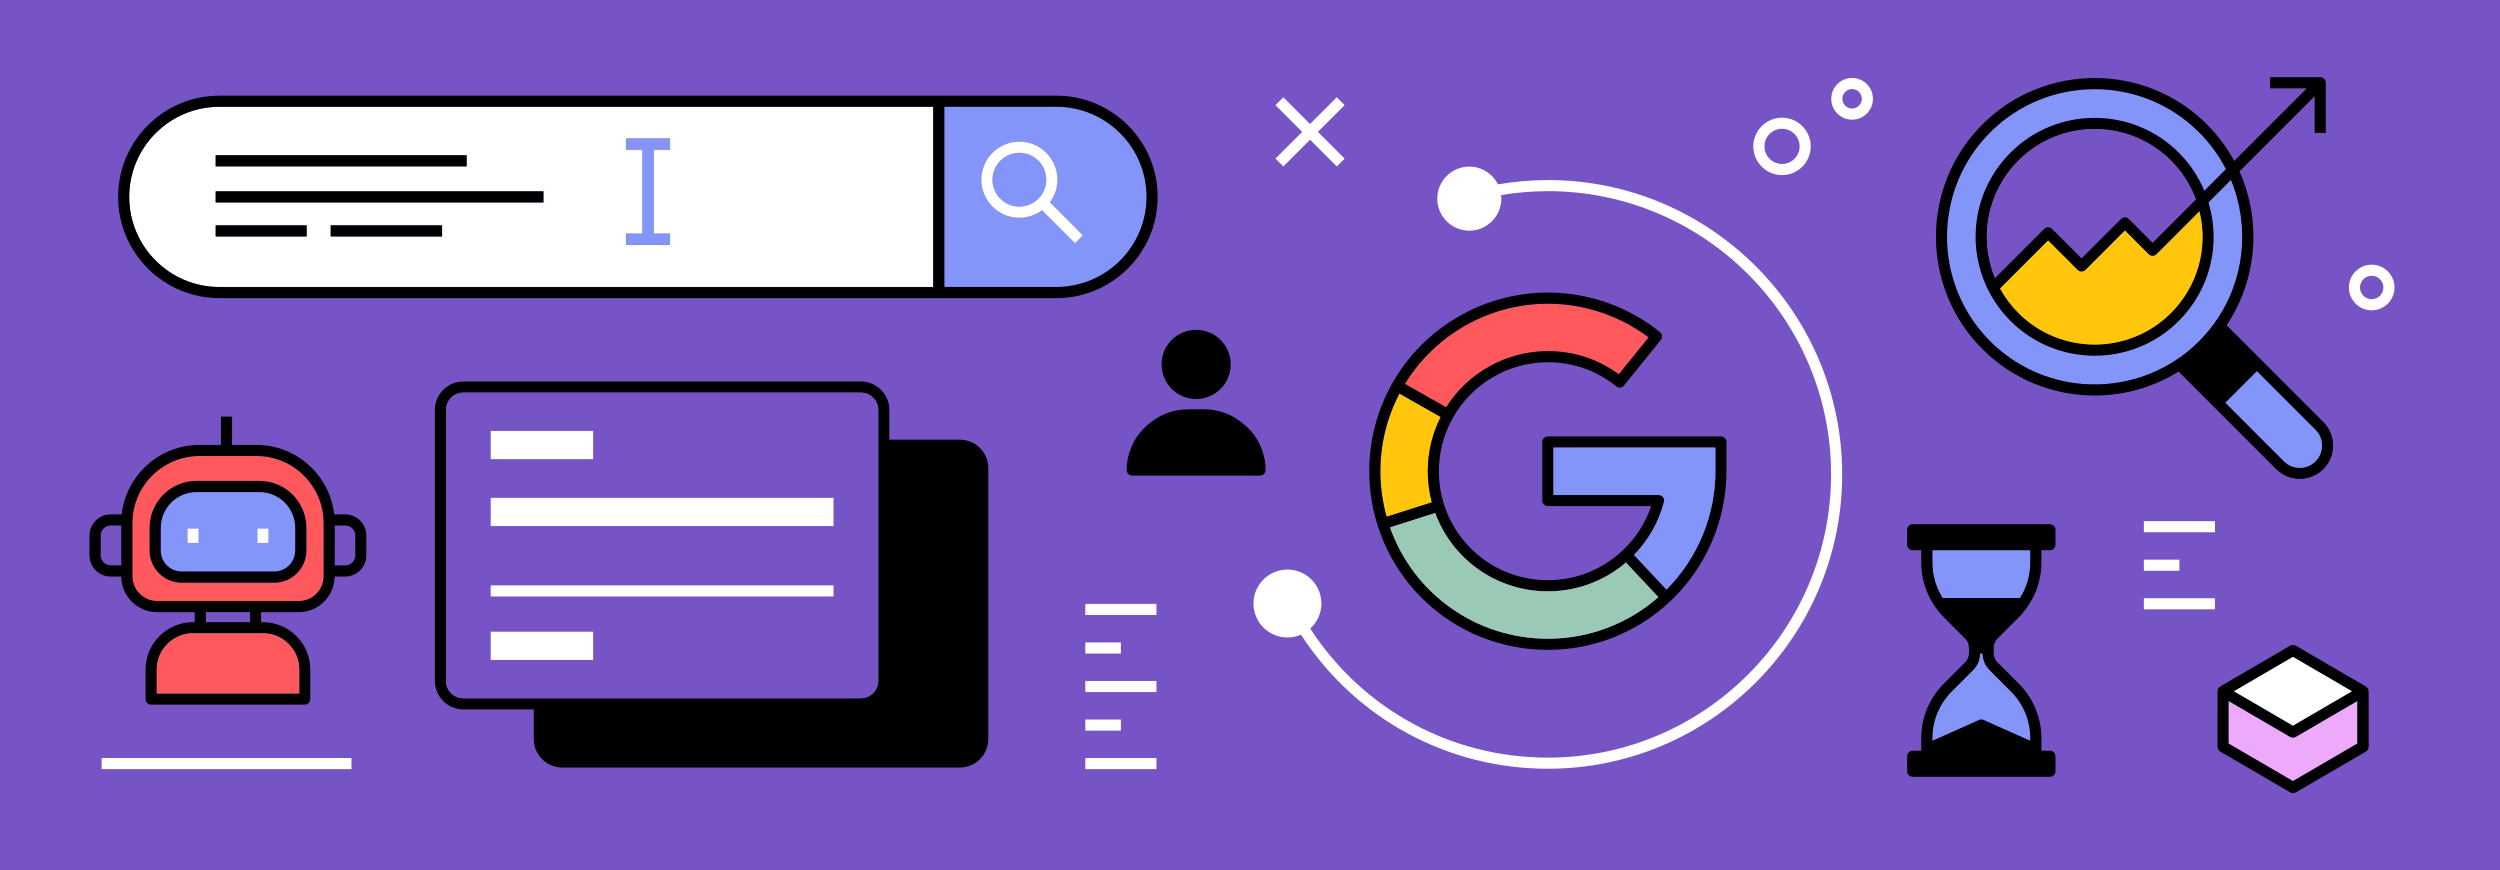 <?xml version="1.0" encoding="UTF-8"?>
<svg id="Layer_2" xmlns="http://www.w3.org/2000/svg" viewBox="0 0 675 235">
  <defs>
    <style>
      .cls-1 {
        fill: none;
      }

      .cls-2 {
        fill: #9ac9b5;
      }

      .cls-3 {
        fill: #7754c5;
      }

      .cls-4 {
        fill: #eeaafa;
      }

      .cls-5 {
        fill: #ff595e;
      }

      .cls-6 {
        fill: #fff;
      }

      .cls-7 {
        fill: #8395f8;
      }

      .cls-8 {
        fill: #ffc60b;
      }
    </style>
  </defs>
  <g id="Layer_3">
    <g>
      <rect class="cls-3" width="675" height="235"/>
      <g>
        <path class="cls-1" d="M32.74,141.89h-2.85c-1.49,0-2.7,1.21-2.7,2.7v5.37c0,1.49,1.21,2.7,2.7,2.7h2.85v-10.76Z"/>
        <circle class="cls-1" cx="500.07" cy="26.67" r="2.63"/>
        <circle class="cls-1" cx="481.15" cy="39.52" r="4.75"/>
        <path class="cls-1" d="M93.23,141.89h-2.85v10.76h2.85c1.49,0,2.7-1.21,2.7-2.7v-5.37c0-1.49-1.21-2.7-2.7-2.7Z"/>
        <circle class="cls-1" cx="640.36" cy="77.62" r="3.16"/>
        <rect class="cls-1" x="55.59" y="165.28" width="11.94" height="2.7"/>
        <path class="cls-7" d="M537.36,92.14c13.84,13.84,35.4,15.35,50.94,4.56.31-.21.62-.42.92-.64.14-.1.28-.22.42-.33.39-.3.79-.6,1.17-.91.1-.09.21-.18.31-.27.41-.34.81-.68,1.2-1.04.49-.45.98-.91,1.45-1.38.43-.43.84-.87,1.25-1.31.2-.22.4-.45.6-.68.18-.21.36-.41.53-.62.25-.3.5-.6.74-.91.1-.13.2-.26.3-.39.27-.35.54-.71.8-1.07,8.14-11.35,9.6-26.03,4.38-38.58l-6.08,6.08c3.44,11.38.42,23.55-8.01,31.99-6.26,6.26-14.48,9.39-22.71,9.39s-16.45-3.13-22.71-9.39c-2.44-2.44-4.47-5.25-6.02-8.35-6.19-12.38-3.77-27.28,6.02-37.06,12.52-12.52,32.9-12.52,45.42,0,2.99,2.99,5.3,6.45,6.9,10.3l5.85-5.85c-1.84-3.58-4.26-6.95-7.25-9.95-7.78-7.78-17.99-11.66-28.2-11.66s-20.43,3.89-28.2,11.66c-15.55,15.55-15.55,40.86,0,56.41Z"/>
        <path d="M597.68,109.79l16.88,16.88c1.76,1.75,4.06,2.63,6.37,2.63s4.61-.88,6.37-2.63c1.7-1.7,2.64-3.96,2.64-6.37s-.94-4.67-2.64-6.37l-16.88-16.88-9.24-9.24c8.32-12.39,9.47-28.19,3.47-41.53l20.31-20.31v9.92h3v-13.54c0-.83-.67-1.5-1.5-1.5h-13.54v3h9.92l-19.6,19.6c-1.92-3.54-4.36-6.86-7.35-9.85-16.72-16.72-43.93-16.72-60.65,0-16.72,16.72-16.72,43.93,0,60.65,8.36,8.36,19.34,12.54,30.32,12.54,7.88,0,15.75-2.16,22.66-6.46l9.46,9.46ZM565.56,24.07c10.21,0,20.43,3.89,28.2,11.66,3,3,5.41,6.36,7.25,9.95l-5.85,5.85c-1.61-3.85-3.91-7.31-6.9-10.3-12.52-12.52-32.9-12.52-45.42,0-9.79,9.79-12.21,24.68-6.02,37.06,1.55,3.1,3.57,5.91,6.02,8.35,6.26,6.26,14.48,9.39,22.71,9.39s16.45-3.13,22.71-9.39c8.43-8.43,11.45-20.61,8.01-31.99l6.08-6.08c5.22,12.55,3.76,27.23-4.38,38.58-.26.36-.53.72-.8,1.07-.1.13-.2.26-.3.39-.24.31-.49.61-.74.91-.17.21-.35.41-.53.62-.2.23-.4.46-.6.68-.4.44-.82.88-1.25,1.31-.48.47-.96.93-1.45,1.38-.39.35-.8.7-1.2,1.04-.1.09-.2.18-.31.27-.38.31-.78.61-1.17.91-.14.11-.28.22-.42.33-.3.22-.61.43-.92.64-15.54,10.79-37.1,9.28-50.94-4.56-15.55-15.55-15.55-40.86,0-56.41,7.78-7.78,17.99-11.66,28.2-11.66ZM586.15,84.52c-11.35,11.35-29.82,11.35-41.17,0-1.96-1.96-3.63-4.19-4.96-6.62l12.97-12.97,7.97,7.97c.28.28.66.44,1.06.44s.78-.16,1.06-.44l10.65-10.65,6.42,6.42c.56.56,1.56.56,2.12,0l11.59-11.59c2.4,9.85-.45,20.18-7.71,27.44ZM538.65,75.03c-4.47-10.81-2.04-23.31,6.33-31.68,5.68-5.68,13.13-8.51,20.59-8.51s14.91,2.84,20.59,8.51c3,3,5.26,6.53,6.72,10.48l-11.66,11.66-6.42-6.42c-.59-.59-1.54-.59-2.12,0l-10.65,10.65-7.97-7.97c-.28-.28-.66-.44-1.06-.44s-.78.16-1.06.44l-13.28,13.28ZM616.69,124.56l-15.82-15.82,8.49-8.49,15.82,15.82c1.13,1.13,1.76,2.64,1.76,4.25s-.62,3.11-1.76,4.25c-2.34,2.34-6.15,2.34-8.49,0Z"/>
        <path class="cls-7" d="M626.94,120.31c0-1.6-.62-3.11-1.76-4.25l-15.82-15.82-8.49,8.49,15.82,15.82c2.34,2.34,6.15,2.34,8.49,0,1.13-1.13,1.76-2.64,1.76-4.25Z"/>
        <path class="cls-3" d="M554.05,61.75l7.97,7.97,10.65-10.65c.59-.59,1.54-.59,2.12,0l6.42,6.42,11.66-11.66c-1.46-3.96-3.71-7.48-6.72-10.48-5.68-5.67-13.13-8.51-20.59-8.51s-14.91,2.84-20.59,8.51c-8.37,8.37-10.8,20.87-6.33,31.68l13.28-13.28c.28-.28.66-.44,1.06-.44s.78.16,1.06.44Z"/>
        <path class="cls-8" d="M593.86,57.08l-11.59,11.59c-.56.56-1.56.56-2.12,0l-6.42-6.42-10.65,10.65c-.28.28-.66.44-1.06.44s-.78-.16-1.06-.44l-7.97-7.97-12.97,12.97c1.33,2.43,3,4.66,4.96,6.62,11.35,11.35,29.82,11.35,41.17,0,7.26-7.26,10.11-17.58,7.71-27.44Z"/>
        <path class="cls-6" d="M251.97,28.82H59.22c-13.42,0-24.33,10.92-24.33,24.33s10.92,24.33,24.33,24.33h192.75V28.82ZM58.23,41.92h67.76v3H58.23v-3ZM82.8,63.84h-24.56v-3h24.56v3ZM119.36,63.84h-30.07v-3h30.07v3ZM146.74,54.66H58.23v-3h88.5v3ZM180.91,40.4h-4.43v22.69h4.43v3h-11.86v-3h4.43v-22.69h-4.43v-3h11.86v3Z"/>
        <path class="cls-7" d="M282.5,48.52c0-1.94-.76-3.77-2.13-5.14s-3.2-2.13-5.14-2.13-3.77.76-5.14,2.13c-1.37,1.37-2.13,3.2-2.13,5.14s.76,3.77,2.13,5.14c1.37,1.37,3.2,2.13,5.14,2.13s3.77-.76,5.14-2.13,2.13-3.2,2.13-5.14Z"/>
        <path class="cls-7" d="M309.57,53.16c0-13.42-10.92-24.33-24.34-24.33h-30.26v48.67h30.26c13.42,0,24.34-10.92,24.34-24.33ZM290.24,65.66l-8.9-8.9c-1.76,1.31-3.88,2.03-6.12,2.03-2.74,0-5.32-1.07-7.26-3.01s-3.01-4.52-3.01-7.26,1.07-5.32,3.01-7.26,4.52-3.01,7.26-3.01,5.32,1.07,7.26,3.01c1.94,1.94,3.01,4.52,3.01,7.26,0,2.24-.72,4.36-2.03,6.12l8.9,8.9-2.12,2.12Z"/>
        <path d="M312.57,53.16c0-15.07-12.26-27.33-27.34-27.33H59.22c-15.07,0-27.33,12.26-27.33,27.33s12.26,27.33,27.33,27.33h226.01c15.07,0,27.34-12.26,27.34-27.33ZM34.89,53.16c0-13.42,10.92-24.33,24.33-24.33h192.75v48.67H59.22c-13.42,0-24.33-10.92-24.33-24.33ZM254.97,77.49V28.82h30.26c13.42,0,24.34,10.92,24.34,24.33s-10.92,24.33-24.34,24.33h-30.26Z"/>
        <path class="cls-5" d="M379.32,103.65l1.93,1.1,9.21,5.22c5.92-9.39,16.3-15.17,27.46-15.17,6.99,0,13.58,2.16,19.15,6.26l8.05-9.97c-7.8-5.87-17.4-9.09-27.2-9.09-15.75,0-30.41,8.26-38.6,21.65Z"/>
        <path class="cls-8" d="M374.39,139.53l6.19-1.97,6.03-1.92c-.73-2.73-1.1-5.56-1.1-8.41,0-5.1,1.2-10.13,3.49-14.65l-11.15-6.32c-3.37,6.44-5.15,13.66-5.15,20.97,0,4.18.57,8.31,1.69,12.3Z"/>
        <path d="M371.96,141.88s0,0,0,0c6.4,20.09,24.87,33.58,45.96,33.58,12.31,0,24.03-4.64,33-13.06,0,0,0,0,0-.01,9.67-9.08,15.22-21.9,15.22-35.16v-7.9c0-.83-.67-1.5-1.5-1.5h-46.73c-.83,0-1.5.67-1.5,1.5v15.81c0,.83.67,1.5,1.5,1.5h27.91c-1.53,4.56-4.19,8.69-7.77,12.05,0,0,0,0,0,0-5.47,5.14-12.62,7.96-20.13,7.96-12.87,0-24.14-8.23-28.04-20.48,0,0,0,0,0,0-.92-2.88-1.38-5.89-1.38-8.94,0-5.09,1.32-10.09,3.8-14.49,0,0,0,0,0,0,5.23-9.21,15.04-14.94,25.62-14.94,6.8,0,13.18,2.25,18.46,6.51.31.25.71.37,1.1.32.4-.04.76-.24,1.01-.55l9.93-12.3c.52-.65.42-1.59-.23-2.11-8.53-6.89-19.28-10.68-30.27-10.68-17.33,0-33.42,9.37-41.98,24.46,0,0,0,0,0,0-4.09,7.21-6.25,15.43-6.25,23.76,0,4.99.76,9.92,2.27,14.65ZM445.13,91.09l-8.05,9.97c-5.57-4.1-12.17-6.26-19.15-6.26-11.15,0-21.54,5.77-27.46,15.17l-9.21-5.22-1.93-1.1c8.2-13.39,22.85-21.65,38.6-21.65,9.8,0,19.4,3.22,27.2,9.09ZM419.43,120.83h43.73v6.4c0,11.95-4.8,23.5-13.21,31.94l-4.08-4.35-4.69-5c3.92-4.03,6.71-8.95,8.11-14.32.12-.45.02-.93-.26-1.3-.28-.37-.72-.58-1.19-.58h-28.42v-12.81ZM438.99,151.88l8.77,9.34c-8.26,7.26-18.79,11.24-29.84,11.24-19.28,0-36.22-12.02-42.63-30.07l12.21-3.89c4.7,12.71,16.73,21.15,30.42,21.15,7.77,0,15.2-2.75,21.07-7.78ZM388.99,112.58c-2.29,4.51-3.49,9.55-3.49,14.65,0,2.86.37,5.68,1.1,8.41l-6.03,1.92-6.19,1.97c-1.12-3.99-1.69-8.12-1.69-12.3,0-7.31,1.78-14.53,5.15-20.97l11.15,6.32Z"/>
        <path class="cls-7" d="M449.03,134.22c.28.37.38.85.26,1.3-1.4,5.37-4.2,10.29-8.11,14.32l4.69,5,4.08,4.35c8.41-8.44,13.21-20,13.21-31.94v-6.4h-43.73v12.81h28.42c.46,0,.9.22,1.19.58Z"/>
        <path class="cls-2" d="M387.51,138.5l-12.21,3.89c6.4,18.05,23.35,30.07,42.63,30.07,11.04,0,21.58-3.98,29.84-11.24l-8.77-9.34c-5.87,5.02-13.29,7.78-21.07,7.78-13.68,0-25.72-8.44-30.42-21.15Z"/>
        <path class="cls-6" d="M417.93,48.62c-4.52,0-9.05.4-13.48,1.16-1.42-2.84-4.35-4.8-7.74-4.8-4.77,0-8.65,3.88-8.65,8.65s3.88,8.65,8.65,8.65,8.65-3.88,8.65-8.65c0-.32-.02-.64-.06-.96,4.15-.69,8.39-1.06,12.62-1.06,42.17,0,76.47,34.31,76.47,76.47s-34.31,76.48-76.47,76.48c-26.08,0-49.96-13-64.15-34.84,1.84-1.68,3.01-4.09,3.01-6.77,0-5.05-4.11-9.17-9.17-9.17s-9.17,4.11-9.17,9.17,4.11,9.17,9.17,9.17c1.3,0,2.53-.27,3.65-.76,14.74,22.69,39.55,36.2,66.66,36.2,43.82,0,79.47-35.65,79.47-79.48s-35.65-79.47-79.47-79.47Z"/>
        <path class="cls-6" d="M285.5,48.52c0-2.74-1.07-5.32-3.01-7.26-1.94-1.94-4.52-3.01-7.26-3.01s-5.32,1.07-7.26,3.01-3.01,4.52-3.01,7.26,1.07,5.32,3.01,7.26,4.52,3.01,7.26,3.01c2.24,0,4.36-.72,6.12-2.03l8.9,8.9,2.12-2.12-8.9-8.9c1.31-1.76,2.03-3.88,2.03-6.12ZM270.09,53.66c-1.37-1.37-2.13-3.2-2.13-5.14s.76-3.77,2.13-5.14c1.37-1.37,3.2-2.13,5.14-2.13s3.77.76,5.14,2.13,2.13,3.2,2.13,5.14-.76,3.77-2.13,5.14-3.2,2.13-5.14,2.13-3.77-.76-5.14-2.13Z"/>
        <rect x="58.23" y="41.92" width="67.76" height="3"/>
        <rect x="58.23" y="51.66" width="88.5" height="3"/>
        <rect x="58.23" y="60.84" width="24.56" height="3"/>
        <rect x="89.29" y="60.84" width="30.07" height="3"/>
        <polygon class="cls-7" points="169.06 40.4 173.49 40.4 173.49 63.1 169.06 63.1 169.06 66.1 180.91 66.1 180.91 63.1 176.49 63.1 176.49 40.4 180.91 40.4 180.91 37.4 169.06 37.4 169.06 40.4"/>
        <path class="cls-6" d="M481.15,47.28c4.28,0,7.75-3.48,7.75-7.75s-3.48-7.75-7.75-7.75-7.75,3.48-7.75,7.75,3.48,7.75,7.75,7.75ZM481.15,34.77c2.62,0,4.75,2.13,4.75,4.75s-2.13,4.75-4.75,4.75-4.75-2.13-4.75-4.75,2.13-4.75,4.75-4.75Z"/>
        <path class="cls-6" d="M500.07,21.05c-3.1,0-5.63,2.52-5.63,5.63s2.52,5.63,5.63,5.63,5.63-2.52,5.63-5.63-2.52-5.63-5.63-5.63ZM500.07,29.3c-1.45,0-2.63-1.18-2.63-2.63s1.18-2.63,2.63-2.63,2.63,1.18,2.63,2.63-1.18,2.63-2.63,2.63Z"/>
        <path class="cls-5" d="M87.38,141.25c0-10-8.13-18.13-18.13-18.13h-15.39c-10,0-18.13,8.13-18.13,18.13v14.31c0,3.71,3.02,6.72,6.72,6.72h38.19c3.71,0,6.72-3.02,6.72-6.72v-14.31ZM82.71,148.66c0,4.78-3.89,8.66-8.66,8.66h-24.99c-4.78,0-8.66-3.89-8.66-8.66v-6.16c0-6.97,5.67-12.65,12.65-12.65h17.02c6.97,0,12.65,5.67,12.65,12.65v6.16Z"/>
        <path class="cls-7" d="M70.07,132.85h-17.02c-5.32,0-9.65,4.33-9.65,9.65v6.16c0,3.12,2.54,5.66,5.66,5.66h24.99c3.12,0,5.66-2.54,5.66-5.66v-6.16c0-5.32-4.33-9.65-9.65-9.65ZM53.62,146.58h-3v-3.88h3v3.88ZM72.49,146.58h-3v-3.88h3v3.88Z"/>
        <path d="M70.07,129.85h-17.02c-6.97,0-12.65,5.67-12.65,12.65v6.16c0,4.78,3.89,8.66,8.66,8.66h24.99c4.78,0,8.66-3.89,8.66-8.66v-6.16c0-6.97-5.67-12.65-12.65-12.65ZM79.71,148.66c0,3.12-2.54,5.66-5.66,5.66h-24.99c-3.12,0-5.66-2.54-5.66-5.66v-6.16c0-5.32,4.33-9.65,9.65-9.65h17.02c5.32,0,9.65,4.33,9.65,9.65v6.16Z"/>
        <path d="M93.23,138.89h-3c-1.18-10.54-10.14-18.76-20.99-18.76h-6.59v-7.64h-3v7.64h-5.8c-10.85,0-19.81,8.22-20.99,18.76h-3c-3.14,0-5.7,2.55-5.7,5.7v5.37c0,3.14,2.55,5.7,5.7,5.7h2.86c.05,5.32,4.39,9.63,9.72,9.63h10.13v2.7h-.48c-7.05,0-12.79,5.74-12.79,12.79v7.97c0,.83.67,1.5,1.5,1.5h41.47c.83,0,1.5-.67,1.5-1.5v-7.97c0-7.05-5.74-12.79-12.79-12.79h-.48v-2.7h10.13c5.33,0,9.67-4.31,9.72-9.63h2.86c3.14,0,5.7-2.55,5.7-5.7v-5.37c0-3.14-2.56-5.7-5.7-5.7ZM80.66,162.28h-38.19c-3.71,0-6.72-3.02-6.72-6.72v-14.31c0-10,8.13-18.13,18.13-18.13h15.39c10,0,18.13,8.13,18.13,18.13v14.31c0,3.71-3.02,6.72-6.72,6.72ZM27.19,149.95v-5.37c0-1.49,1.21-2.7,2.7-2.7h2.85v10.76h-2.85c-1.49,0-2.7-1.21-2.7-2.7ZM80.8,187.24h-38.47v-6.47c0-5.4,4.39-9.79,9.79-9.79h18.9c5.4,0,9.79,4.39,9.79,9.79v6.47ZM67.53,167.98h-11.94v-2.7h11.94v2.7ZM95.93,149.95c0,1.49-1.21,2.7-2.7,2.7h-2.85v-10.76h2.85c1.49,0,2.7,1.21,2.7,2.7v5.37Z"/>
        <rect class="cls-6" x="50.62" y="142.7" width="3" height="3.88"/>
        <rect class="cls-6" x="69.49" y="142.7" width="3" height="3.88"/>
        <path class="cls-5" d="M71.01,170.98h-18.9c-5.4,0-9.79,4.39-9.79,9.79v6.47h38.47v-6.47c0-5.4-4.39-9.79-9.79-9.79Z"/>
        <rect class="cls-6" x="293.04" y="204.67" width="19.2" height="3"/>
        <rect class="cls-6" x="293.04" y="163.05" width="19.2" height="3"/>
        <rect class="cls-6" x="293.04" y="173.46" width="9.6" height="3"/>
        <rect class="cls-6" x="293.04" y="183.86" width="19.2" height="3"/>
        <rect class="cls-6" x="293.04" y="194.27" width="9.6" height="3"/>
        <rect class="cls-6" x="578.84" y="140.71" width="19.2" height="3"/>
        <rect class="cls-6" x="578.84" y="151.11" width="9.6" height="3"/>
        <rect class="cls-6" x="578.84" y="161.52" width="19.2" height="3"/>
        <path class="cls-6" d="M640.36,71.46c-3.4,0-6.16,2.76-6.16,6.16s2.76,6.16,6.16,6.16,6.16-2.76,6.16-6.16-2.76-6.16-6.16-6.16ZM640.36,80.78c-1.74,0-3.16-1.42-3.16-3.16s1.42-3.16,3.16-3.16,3.16,1.42,3.16,3.16-1.42,3.16-3.16,3.16Z"/>
        <polygon class="cls-6" points="346.5 44.94 353.71 37.72 360.93 44.94 363.05 42.82 355.84 35.6 363.05 28.39 360.93 26.26 353.71 33.48 346.5 26.26 344.37 28.39 351.59 35.6 344.37 42.82 346.5 44.94"/>
        <path d="M259.16,118.71h-19.03v-8.02c0-4.23-3.44-7.68-7.68-7.68h-107.36c-4.23,0-7.68,3.44-7.68,7.68v73.16c0,4.23,3.44,7.68,7.68,7.68h19.03v8.02c0,4.23,3.44,7.68,7.68,7.68h107.36c4.23,0,7.68-3.44,7.68-7.68v-73.16c0-4.23-3.44-7.68-7.68-7.68ZM120.41,183.85v-73.16c0-2.58,2.1-4.68,4.68-4.68h107.36c2.58,0,4.68,2.1,4.68,4.68v73.16c0,2.58-2.1,4.68-4.68,4.68h-107.36c-2.58,0-4.68-2.1-4.68-4.68Z"/>
        <path class="cls-4" d="M618.34,198.95l-16.64-9.7v11.51l17.4,10.14,17.4-10.14v-11.51l-16.64,9.7c-.23.14-.49.2-.76.2s-.52-.07-.76-.2Z"/>
        <path d="M639.39,186.14c-.03-.08-.06-.17-.1-.25-.03-.05-.07-.09-.1-.14-.04-.06-.08-.12-.13-.17-.05-.05-.11-.09-.17-.13-.05-.04-.09-.08-.14-.11h0s0,0,0,0c0,0,0,0,0,0l-18.89-11.01c-.47-.27-1.04-.27-1.51,0l-18.89,11.01s0,0,0,0c0,0,0,0,0,0h0c-.05.03-.09.08-.14.11-.06.04-.12.08-.17.13-.05.05-.09.11-.13.17-.03.05-.08.09-.1.14-.05.08-.07.16-.1.25-.01.04-.03.07-.04.11-.03.13-.05.26-.05.39v14.99c0,.53.28,1.03.74,1.3l18.9,11.01c.23.14.49.2.76.2s.52-.07.76-.2l18.9-11.01c.46-.27.74-.76.74-1.3v-14.99c0-.13-.02-.27-.05-.39-.01-.04-.03-.07-.04-.11ZM636.49,189.25v11.51l-17.4,10.14-17.4-10.14v-11.51l16.64,9.7c.23.14.49.2.76.2s.52-.07.76-.2l16.64-9.7ZM635.01,186.64l-15.92,9.28-15.92-9.28,15.92-9.28,15.92,9.28Z"/>
        <polygon class="cls-6" points="603.18 186.64 619.09 195.92 635.01 186.64 619.09 177.36 603.18 186.64"/>
        <path d="M322.96,107.73c5.15,0,9.34-4.19,9.34-9.34s-4.19-9.34-9.34-9.34-9.34,4.19-9.34,9.34,4.19,9.34,9.34,9.34Z"/>
        <path d="M320.72,110.52c-3.5,0-6.96,1.17-9.74,3.3l-.51.39c-3.92,3.01-6.27,7.76-6.27,12.7,0,.83.67,1.5,1.5,1.5h34.51c.83,0,1.5-.67,1.5-1.5,0-4.94-2.34-9.69-6.27-12.7l-.51-.39c-2.78-2.13-6.24-3.31-9.74-3.31h-4.47Z"/>
        <rect class="cls-6" x="27.44" y="204.67" width="67.46" height="3"/>
        <path class="cls-3" d="M232.45,188.53c2.58,0,4.68-2.1,4.68-4.68v-73.16c0-2.58-2.1-4.68-4.68-4.68h-107.36c-2.58,0-4.68,2.1-4.68,4.68v73.16c0,2.58,2.1,4.68,4.68,4.68h107.36ZM132.49,116.35h27.66v7.62h-27.66v-7.62ZM132.49,134.42h92.56v7.62h-92.56v-7.62ZM132.49,158.05h92.56v3h-92.56v-3ZM132.49,170.56h27.66v7.62h-27.66v-7.62Z"/>
        <rect class="cls-6" x="132.49" y="116.35" width="27.66" height="7.62"/>
        <rect class="cls-6" x="132.49" y="170.56" width="27.66" height="7.62"/>
        <rect class="cls-6" x="132.49" y="134.42" width="92.56" height="7.62"/>
        <rect class="cls-6" x="132.49" y="158.05" width="92.56" height="3"/>
        <path class="cls-7" d="M537.21,180.96c-1.21-1.21-1.88-2.8-1.92-4.5h-.67c-.03,1.7-.71,3.29-1.92,4.5l-5.71,5.71c-3.39,3.39-5.26,7.9-5.26,12.7v.66l12.61-5.62c.39-.17.83-.17,1.22,0l12.61,5.62v-.66c0-4.8-1.87-9.31-5.26-12.7l-5.71-5.71Z"/>
        <path class="cls-7" d="M521.74,151.89c0,3.4.96,6.69,2.78,9.58h20.88c1.82-2.88,2.78-6.18,2.78-9.58v-3.33h-26.44v3.33Z"/>
        <path d="M553.48,141.53h-37.05c-.83,0-1.5.67-1.5,1.5v4.03c0,.83.67,1.5,1.5,1.5h2.3v3.33c0,4.27,1.29,8.39,3.74,11.93.74,1.07,1.55,2.04,2.4,2.89l5.71,5.71c.67.67,1.04,1.56,1.04,2.54v1.37c0,.95-.37,1.84-1.04,2.51l-5.71,5.71c-3.96,3.96-6.14,9.22-6.14,14.82v3.33h-2.3c-.83,0-1.5.67-1.5,1.5v4.03c0,.83.67,1.5,1.5,1.5h37.05c.83,0,1.5-.67,1.5-1.5v-4.03c0-.83-.67-1.5-1.5-1.5h-2.3v-3.33c0-5.6-2.18-10.86-6.14-14.82l-5.71-5.71c-.67-.67-1.04-1.56-1.04-2.51v-1.4c0-.95.37-1.84,1.04-2.51l5.71-5.71c.85-.85,1.65-1.82,2.4-2.89,2.45-3.54,3.74-7.66,3.74-11.93v-3.33h2.3c.83,0,1.5-.67,1.5-1.5v-4.03c0-.83-.67-1.5-1.5-1.5ZM548.18,200.02l-12.61-5.62c-.39-.17-.83-.17-1.22,0l-12.61,5.62v-.66c0-4.8,1.87-9.31,5.26-12.7l5.71-5.71c1.21-1.21,1.88-2.8,1.92-4.5h.67c.03,1.7.71,3.29,1.92,4.5l5.71,5.71c3.39,3.39,5.26,7.9,5.26,12.7v.66ZM548.18,151.89c0,3.4-.96,6.69-2.78,9.58h-20.88c-1.82-2.88-2.78-6.18-2.78-9.58v-3.33h26.44v3.33Z"/>
      </g>
    </g>
  </g>
</svg>